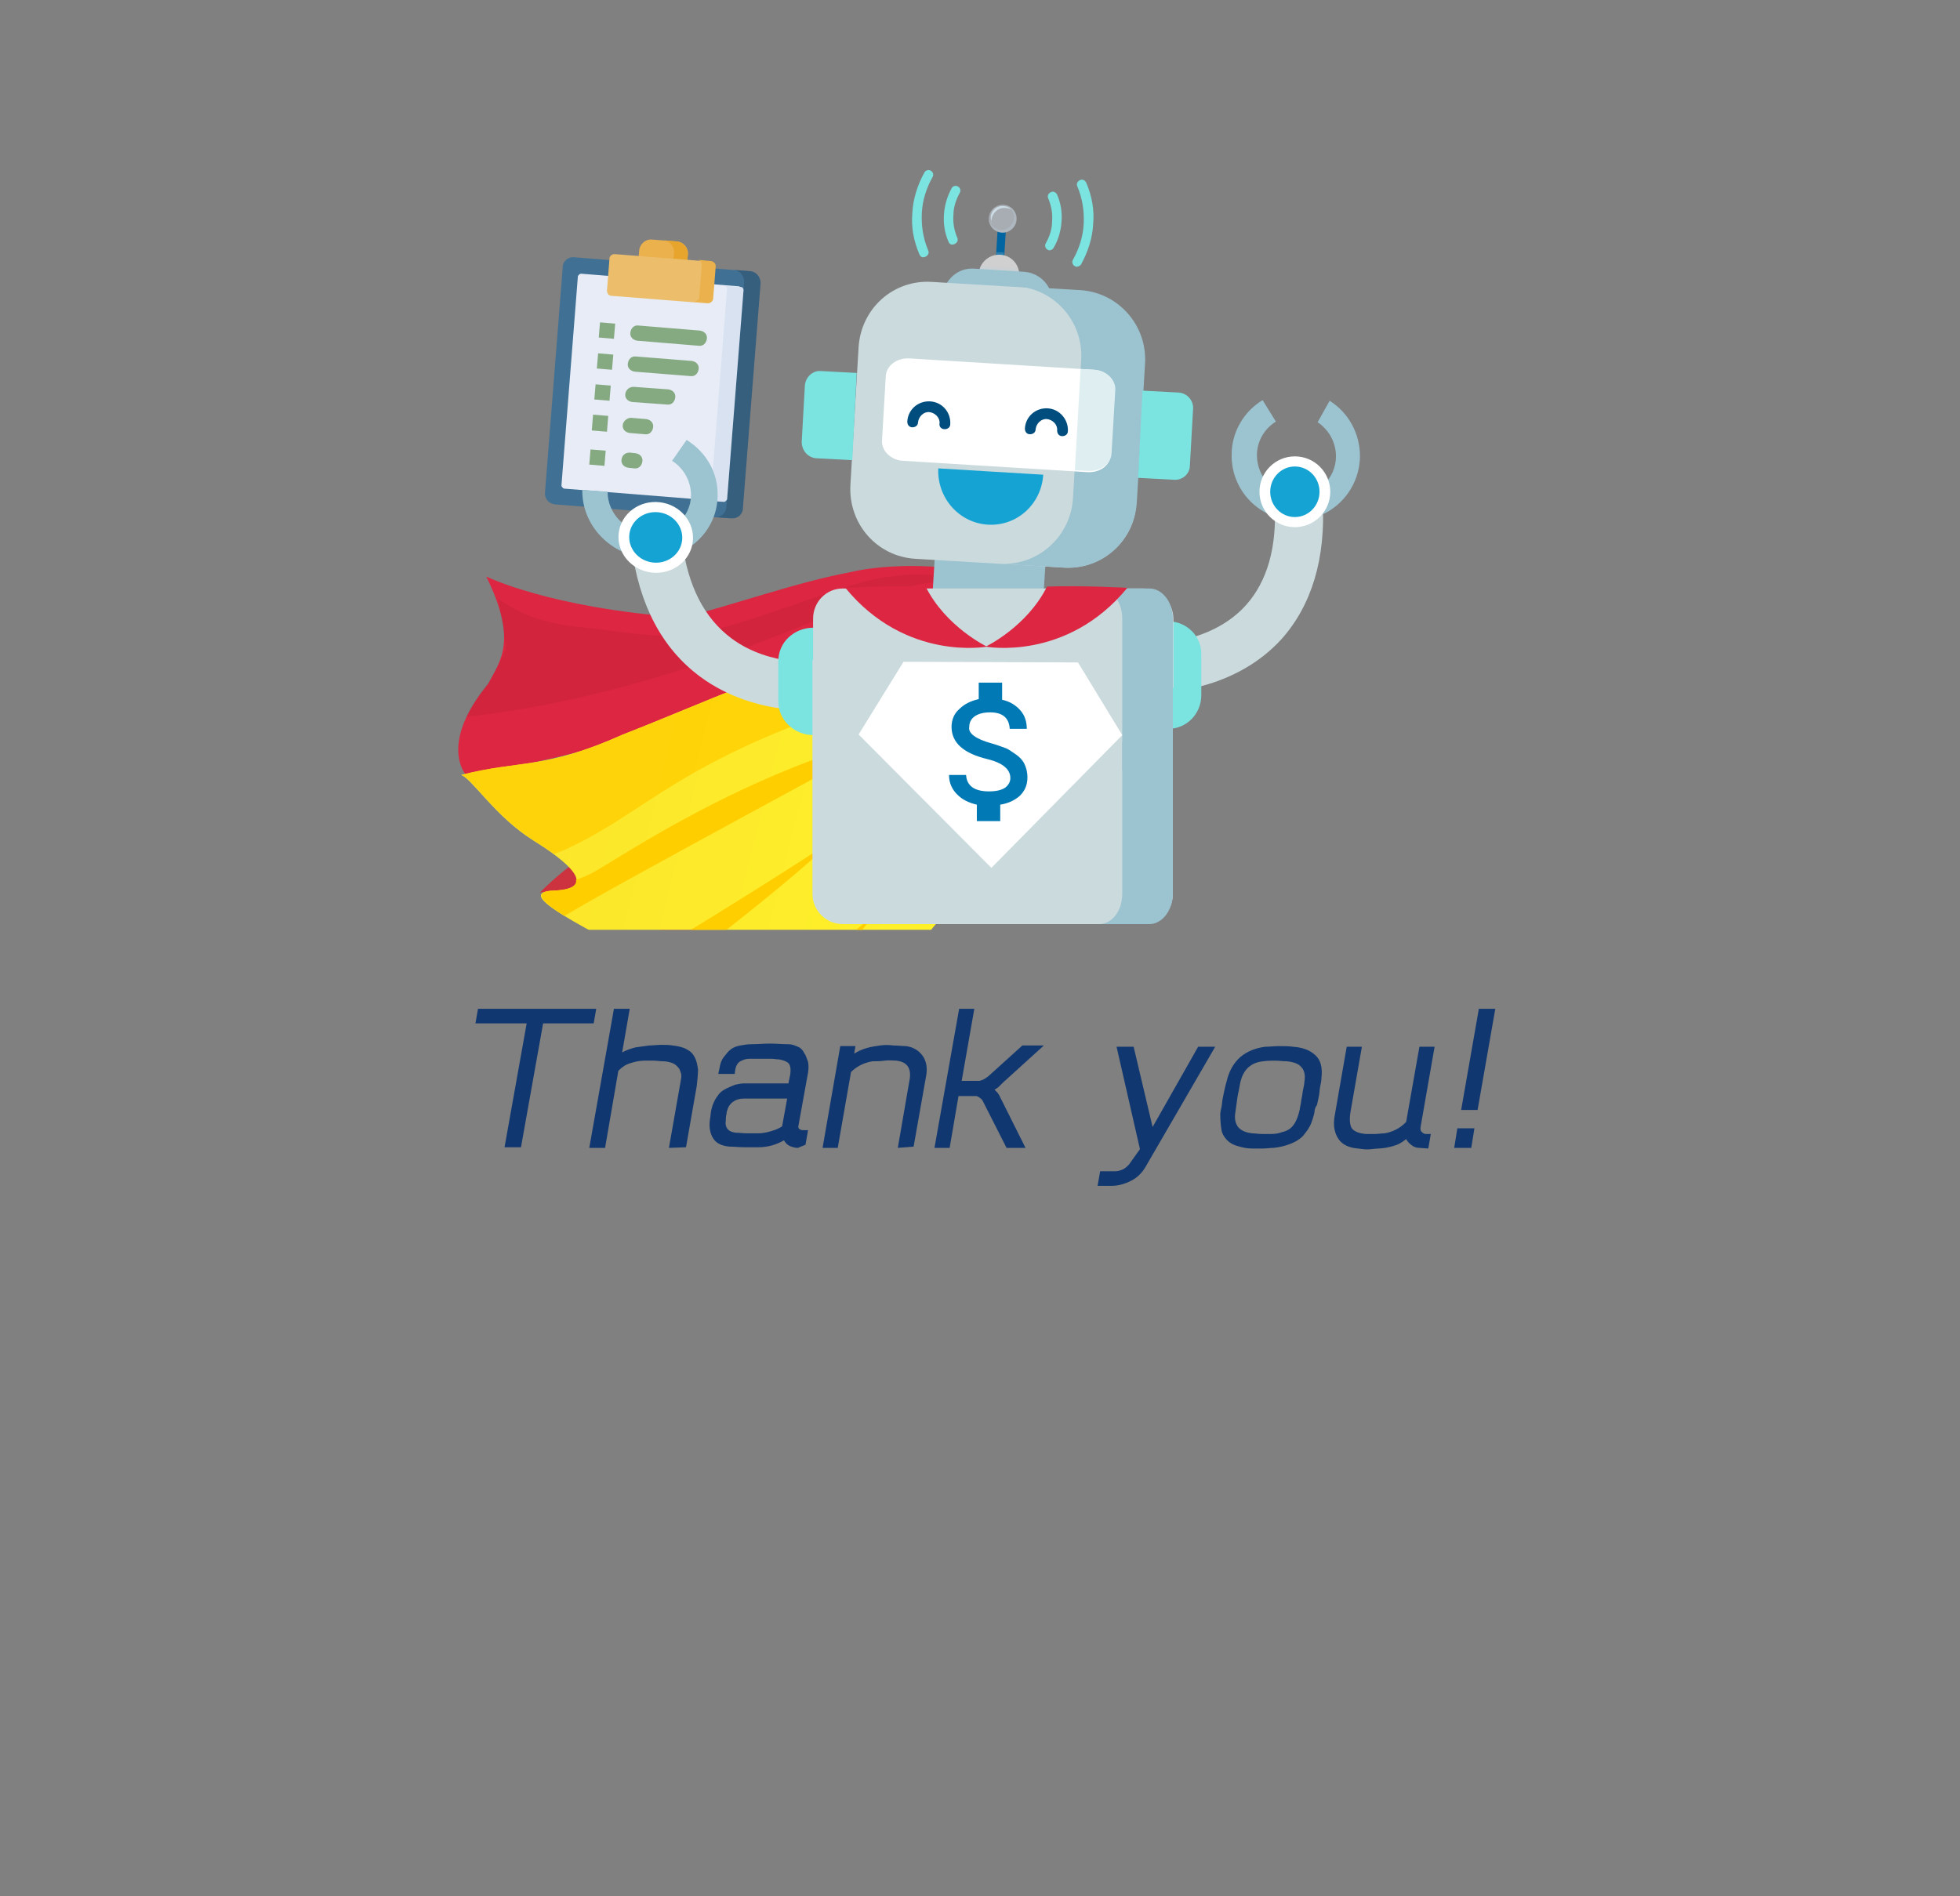 <?xml version="1.0" encoding="utf-8"?>
<!-- Generator: Adobe Illustrator 25.3.1, SVG Export Plug-In . SVG Version: 6.00 Build 0)  -->
<svg version="1.1" id="圖層_1" xmlns="http://www.w3.org/2000/svg" xmlns:xlink="http://www.w3.org/1999/xlink" x="0px" y="0px"
	 viewBox="0 0 310 300" style="enable-background:new 0 0 310 300;" xml:space="preserve">
<rect x="0" y="0" width="310" height="300" fill="#808080" stroke="none"/>
<style type="text/css">
	.st0{fill:#CCE5EA;fill-opacity:0;}
	.st1{fill:#10376F;}
	.st2{clip-path:url(#SVGID_2_);}
	.st3{fill:#DD2641;}
	.st4{opacity:5.000000e-02;}
	.st5{fill:#CC333E;}
	.st6{fill:url(#SVGID_3_);}
	.st7{fill:#FFCE00;}
	.st8{opacity:0.8;}
	.st9{fill:#407093;}
	.st10{fill:#E7ECF6;}
	.st11{fill:#365E7D;}
	.st12{fill:#D8E2F1;}
	.st13{fill:#EAB14D;}
	.st14{fill:#E7A52E;}
	.st15{fill:#ECBE6B;}
	.st16{fill:#85AA81;}
	.st17{fill:#0065A0;}
	.st18{opacity:0.3;fill:#9CC0D0;}
	.st19{fill:#D0D0D0;}
	.st20{opacity:0.3;fill:#BED0DA;}
	.st21{fill:#9CC3D0;}
	.st22{fill:#A8ADB4;}
	.st23{opacity:0.3;}
	.st24{fill:#BED0DA;}
	.st25{fill:#CCDCE4;}
	.st26{fill:#7BE3E0;}
	.st27{fill:#CBDADD;}
	.st28{fill:#FFFFFF;}
	.st29{fill:#DFEEF1;}
	.st30{fill-rule:evenodd;clip-rule:evenodd;fill:#004D7E;}
	.st31{fill-rule:evenodd;clip-rule:evenodd;fill:#15A3D3;}
	.st32{fill:#15A3D3;}
	.st33{fill:#0079B5;}
</style>
<g>
	<rect y="0.5" class="st0" width="310" height="300"/>
	<g>
		<path class="st1" d="M85.9,161.9l-3.5,19.6h-2.6l3.5-19.6h-8.1l0.4-2.3h18.7l-0.4,2.3H85.9z"/>
		<path class="st1" d="M105.8,181.6l1.9-10.8c0.1-0.5,0.1-0.9-0.1-1.3c-0.1-0.4-0.3-0.6-0.6-0.9s-0.6-0.4-0.9-0.5s-0.8-0.2-1.2-0.2
			c-0.5,0-1-0.1-1.5-0.1s-1,0-1.5,0c-0.8,0-1.6,0.2-2.2,0.4c-0.7,0.2-1.3,0.6-1.9,1.2l-2.1,12.2h-2.5l3.9-22h2.5l-1.2,6.9
			c0.7-0.4,1.4-0.6,2.1-0.8c0.7-0.1,1.5-0.2,2.2-0.3c0.6,0,1.2-0.1,1.9-0.1s1.2,0,1.8,0.1c0.9,0.1,1.7,0.3,2.2,0.6
			c0.6,0.3,1,0.7,1.3,1.3s0.4,1.2,0.5,1.9c0,0.8-0.1,1.6-0.2,2.6l-1.7,9.7L105.8,181.6L105.8,181.6z"/>
		<path class="st1" d="M126.2,181.6c-0.4,0-0.8-0.1-1.3-0.3c-0.4-0.2-0.7-0.5-0.9-0.9c-1.2,0.7-2.6,1.1-4,1.1c-0.7,0-1.5,0-2.3,0
			c-0.8,0-1.6-0.1-2.3-0.1c-1.2-0.1-2.1-0.5-2.6-1.3c-0.5-0.8-0.7-1.8-0.5-3.1c0.1-0.5,0.1-1,0.2-1.4c0.1-0.4,0.2-0.8,0.4-1.2
			c0.2-0.5,0.5-0.9,0.8-1.3s0.8-0.7,1.2-0.9s0.9-0.4,1.4-0.6c0.5-0.1,0.9-0.2,1.3-0.2h7.1l0.3-1.5c0.1-0.8,0-1.4-0.3-1.7
			c-0.3-0.3-0.9-0.5-1.5-0.6c-0.4,0-0.8-0.1-1.2-0.1c-0.4,0-0.9,0-1.3,0c-0.4,0-0.8,0-1.2,0c-0.4,0-0.7,0-1,0c-0.6,0-1,0.2-1.4,0.4
			s-0.7,0.7-0.8,1.3l-0.1,0.7h-2.6l0.2-0.9c0.1-0.7,0.3-1.3,0.7-1.8s0.7-0.9,1.1-1.2c0.4-0.3,0.9-0.5,1.5-0.6
			c0.6-0.1,1.1-0.2,1.7-0.2c1,0,2-0.1,3-0.1s1.9,0.1,2.9,0.1c0.6,0,1,0.2,1.5,0.4s0.8,0.6,1,1c0.3,0.4,0.4,0.9,0.6,1.4
			c0.1,0.5,0.1,1.1,0,1.7l-1.5,8.3c-0.1,0.3,0,0.5,0.1,0.6c0.2,0.1,0.3,0.2,0.6,0.2h0.8l-0.4,2.3L126.2,181.6L126.2,181.6z
			 M124.5,173.8h-6.8c-0.6,0-1.1,0.1-1.6,0.4s-0.8,0.7-1,1.2c-0.1,0.3-0.2,0.6-0.2,0.9c-0.1,0.3-0.1,0.6-0.1,0.9
			c-0.2,1.2,0.4,1.9,1.6,2c0.6,0,1.2,0.1,1.7,0.1s1.2,0,1.7,0c0.7,0,1.3-0.1,2-0.3s1.3-0.4,1.9-0.8L124.5,173.8z"/>
		<path class="st1" d="M142,181.6l1.9-11c0.1-0.8,0-1.5-0.4-2c-0.4-0.5-1-0.7-1.7-0.8c-0.5,0-1.2-0.1-1.9,0s-1.4,0.1-1.9,0.1
			c-1.2,0.2-2.4,0.7-3.4,1.7l-2.1,12h-2.4l2.8-16.1h2.4l-0.2,1.2c0.6-0.4,1.3-0.7,2-0.9c0.7-0.2,1.4-0.3,2.1-0.4
			c0.7-0.1,1.4-0.1,2.1,0c0.7,0,1.4,0.1,2,0.1c0.6,0.1,1,0.2,1.5,0.5s0.8,0.6,1.1,1s0.5,0.9,0.6,1.4c0.1,0.5,0.1,1.1,0,1.7l-2,11.3
			L142,181.6L142,181.6z"/>
		<path class="st1" d="M158.6,171.3c-0.2,0.2-0.4,0.4-0.6,0.6c-0.2,0.2-0.4,0.3-0.7,0.5c0.2,0.2,0.3,0.3,0.5,0.5
			c0.1,0.2,0.3,0.4,0.3,0.5l4.1,8.2h-3l-3.7-7.3c-0.1-0.2-0.2-0.4-0.5-0.6s-0.4-0.3-0.7-0.3h-2.7l-1.4,8.2h-2.4l3.9-22h2.4l-2,11.4
			h2.7c0.2,0,0.5-0.1,0.9-0.3c0.3-0.2,0.6-0.4,0.8-0.6l5.2-4.7h3.4L158.6,171.3z"/>
		<path class="st1" d="M181.3,184.4c-0.6,1.1-1.4,1.9-2.4,2.4c-1,0.5-2,0.8-3,0.8h-2.3l0.4-2.3h2.3c0.4,0,0.9-0.1,1.3-0.3
			c0.4-0.2,0.9-0.6,1.2-1.1l1.5-2.1l-3.7-16.2h2.7l3,12.7l7.2-12.7h2.7L181.3,184.4z"/>
		<path class="st1" d="M207.9,176c-0.2,0.8-0.4,1.5-0.7,2.1c-0.3,0.6-0.7,1.1-1.1,1.6c-0.6,0.6-1.3,1-2.1,1.3s-1.6,0.5-2.6,0.6
			c-0.5,0-1.1,0.1-1.7,0.1s-1.2,0-1.7,0c-0.9,0-1.6-0.2-2.3-0.4c-0.7-0.2-1.2-0.5-1.6-0.9c-0.4-0.4-0.8-1-0.9-1.6s-0.2-1.5-0.2-2.5
			c0-0.3,0.1-0.7,0.2-1.2c0.1-0.5,0.1-0.9,0.2-1.4s0.2-1,0.3-1.4c0.1-0.5,0.2-0.9,0.3-1.2c0.4-1.7,1.1-2.9,2.2-3.9
			c1.1-0.9,2.4-1.4,3.9-1.6c0.7,0,1.4-0.1,2.2-0.1s1.5,0,2.2,0.1c1.5,0.1,2.6,0.5,3.5,1.3c0.9,0.8,1.2,2,1,3.7
			c0,0.4-0.1,0.8-0.2,1.3c-0.1,0.5-0.1,1-0.2,1.5c-0.1,0.5-0.2,1-0.3,1.4C208,175.2,207.9,175.6,207.9,176z M206.3,171.2
			c0.2-1.1,0-1.9-0.5-2.4c-0.4-0.5-1.2-0.8-2.3-0.9c-0.6,0-1.2-0.1-1.8-0.1s-1.2,0-1.9,0.1c-1.1,0.1-1.9,0.5-2.5,1.1
			c-0.6,0.6-1,1.5-1.2,2.6c-0.1,0.7-0.3,1.4-0.4,2.1c-0.1,0.7-0.2,1.4-0.3,2.2c-0.2,1.1,0,1.9,0.5,2.5c0.5,0.5,1.2,0.8,2.2,0.9
			c0.4,0,0.9,0.1,1.5,0.1s1.1,0,1.5,0c0.6,0,1.2-0.1,1.7-0.3c0.5-0.1,0.9-0.3,1.3-0.6c0.6-0.5,1.1-1.4,1.4-2.7
			c0.1-0.3,0.1-0.6,0.2-1s0.1-0.8,0.2-1.2c0.1-0.4,0.1-0.8,0.2-1.2C206.2,171.9,206.3,171.5,206.3,171.2z"/>
		<path class="st1" d="M224.5,181.6c-0.4,0-0.8-0.1-1.2-0.4c-0.4-0.3-0.7-0.6-0.9-1c-0.6,0.5-1.1,0.8-1.7,1
			c-0.6,0.2-1.1,0.3-1.6,0.4c-0.7,0.1-1.4,0.1-2.2,0.2s-1.4,0-2.1-0.1c-1.4-0.1-2.5-0.6-3.1-1.5s-0.9-2.1-0.6-3.7l1.9-10.9h2.4
			l-1.8,10.3c-0.2,1.2-0.1,2.1,0.2,2.6c0.4,0.5,1.1,0.8,2.2,0.9c0.4,0,0.9,0,1.5,0c0.5,0,1-0.1,1.5-0.1c0.6-0.1,1.2-0.3,1.8-0.6
			c0.6-0.3,1.1-0.7,1.6-1.2l2.1-11.9h2.4l-2.2,12.6c-0.1,0.4,0,0.8,0.2,0.9c0.2,0.2,0.4,0.3,0.6,0.3h0.8l-0.4,2.3L224.5,181.6
			L224.5,181.6z"/>
		<path class="st1" d="M230,181.6l0.5-3.1h2.7l-0.5,3.1H230z M231.1,175.6l2.8-16h2.6l-2.8,16H231.1z"/>
	</g>
	<g>
		<defs>
			<rect id="SVGID_1_" x="66.3" y="12.4" width="160.7" height="134.7"/>
		</defs>
		<clipPath id="SVGID_2_">
			<use xlink:href="#SVGID_1_"  style="overflow:visible;"/>
		</clipPath>
		<g class="st2">
			<path class="st3" d="M76.9,91.2c0,0,10,5,31.1,6.5c8.4-2.1,18-5.6,26.6-7.2c0,0,12.1-3.2,28.2,2.1l-0.5,1.9l-2.9,2.9
				c0,0-58,21.4-85.7,25.2c0,0-4.4-4.8,3.5-14.4C79,104.7,82,101.5,76.9,91.2z"/>
			<g class="st4">
				<path d="M128.1,98.5c8.2-3.4,17.1-7.3,24.8-6.5c-4.9-1.6-11.3-1.5-17.5,0.4c-4.7,1.4-14,4.8-18.7,6.2
					c-7.5,2.3-11.2,2.4-19.9,1.2c-5.9-0.9-11.2-0.4-17.9-5c-0.3-0.2,1.4,7.9,1,8c-0.6,1.8-1.6,3.2-2.3,4.7c-1.8,2.2-3,4.2-3.9,5.9
					C91.7,111.5,110.4,105.8,128.1,98.5z"/>
			</g>
			<g>
				<path class="st5" d="M85.4,141.2c0,0,9.5-10,16.9-8.8c3.1,0.5-9.6,8.1-9.6,8.1L85.4,141.2z"/>
				<path class="st5" d="M96,153.6c0,0,8.5-9,13.8-7.6c2.8,0.8-7.9,8.4-7.9,8.4L96,153.6z"/>
				<polygon class="st5" points="111.1,163.4 116.8,156.1 117.7,167.1 				"/>
				
					<linearGradient id="SVGID_3_" gradientUnits="userSpaceOnUse" x1="97.889" y1="-15.715" x2="193.306" y2="-15.715" gradientTransform="matrix(0.97 0.243 -0.243 0.97 -24.471 108.73)">
					<stop  offset="0" style="stop-color:#FBE32B"/>
					<stop  offset="0.996" style="stop-color:#FFF42A"/>
				</linearGradient>
				<path class="st6" d="M162.8,98.9c-18.8-3.1-47.5,10.8-64.3,17.3c-12.5,5.6-16.3,4-25.6,6.4c1.7,0.5,5.4,6.6,11.5,10.4
					c5,3.1,10.7,7.6,3.1,7.9c-9.4,0.4,18.6,11.5,13,11.6c-7.6,0.2-5.2,3.6,4.5,5.2c9.7,1.5,13.3,7.8,6.7,5.9
					c-4.4-1.3,15.1,10.5,21.4,7.9c1.6-14.4,27.1-37.4,34.6-48.7c7.5-11.4,7.2-12.6,5.7-13.8C172,107.6,165.9,99.4,162.8,98.9z"/>
				<g>
					<path class="st7" d="M141.1,116.3c-23,5.7-42.6,19.1-46.9,21.5c-1,0.6-2,1-3.1,1.4c0.2,0.9-0.7,1.6-3.5,1.7
						c-3.6,0.1-1.7,1.9,1.7,4C96.9,140.2,142,116.1,141.1,116.3z"/>
					<path class="st7" d="M101.2,152c0.2,0.3,0,0.5-0.7,0.5c-6.3,0.1-5.7,2.5,0.1,4.2l2.5-0.6c0,0,19-14,28.7-23.2
						C116,143.2,102.3,151.3,101.2,152z"/>
					<path class="st7" d="M138,145l-21.8,17.5l-1.3,0.2c0.4,1-0.6,1.6-3.2,0.8c-2.4-0.7,2.3,2.5,8.1,5.1L138,145z"/>
					<g class="st8">
						<path class="st7" d="M106.8,124c17.7-10.9,39.5-16.4,61.5-20.9c-1.9-2.1-4-4-5.4-4.2c-18.8-3.1-47.5,10.8-64.3,17.3
							c-12.5,5.6-16.3,4-25.6,6.4c1.7,0.5,5.4,6.6,11.5,10.4c1.1,0.7,2.2,1.4,3.2,2.1C94.6,132.4,100.5,127.8,106.8,124z"/>
					</g>
				</g>
			</g>
		</g>
		<g class="st2">
			<g>
				<g>
					<path class="st9" d="M117.1,80.4l2.8-35.6c0.1-1-0.6-1.8-1.6-1.9l-27.5-2.2c-0.9-0.1-1.8,0.6-1.8,1.6l-2.8,35.6
						c-0.1,1,0.6,1.8,1.6,1.9l27.5,2.2C116.2,82.1,117.1,81.4,117.1,80.4z"/>
					<path class="st10" d="M114.7,78.9l2.6-33.1c0-0.2-0.2-0.4-0.4-0.5l-25-2c-0.2,0-0.4,0.2-0.5,0.4l-2.6,33.1
						c0,0.2,0.2,0.4,0.4,0.5l25,2C114.5,79.3,114.7,79.1,114.7,78.9z"/>
					<path class="st11" d="M118.7,42.9l-2.6-0.2c0.9,0.1,1.6,0.9,1.6,1.9l-2.8,35.6c-0.1,1-0.9,1.7-1.8,1.6l2.6,0.2
						c0.9,0.1,1.8-0.6,1.8-1.6l2.8-35.6C120.3,43.8,119.6,43,118.7,42.9z"/>
					<path class="st12" d="M117.2,45.4l-2.6-0.2c0.2,0,0.4,0.2,0.4,0.5l-2.6,33.1c0,0.2-0.2,0.4-0.5,0.4l2.6,0.2
						c0.2,0,0.4-0.2,0.5-0.4l2.6-33.1C117.6,45.6,117.4,45.4,117.2,45.4z"/>
					<path class="st13" d="M100.8,43l0.3-3.4c0.1-1,1-1.8,2-1.7l4,0.3c1,0.1,1.8,1,1.7,2l-0.3,3.4L100.8,43z"/>
					<path class="st14" d="M107.1,38.2l-2.2-0.2c1,0.1,1.8,1,1.7,2l-0.3,3.4l2.2,0.2l0.3-3.4C108.8,39.2,108.1,38.3,107.1,38.2z"/>
					<path class="st15" d="M111.9,48l-15.2-1.2c-0.4,0-0.7-0.4-0.7-0.8l0.4-5.1c0-0.4,0.4-0.7,0.8-0.7l15.2,1.2
						c0.4,0,0.7,0.4,0.7,0.8l-0.4,5.1C112.7,47.7,112.4,48,111.9,48z"/>
					<path class="st13" d="M112.5,41.3l-2.2-0.2c0.4,0,0.7,0.4,0.7,0.8l-0.4,5.1c0,0.4-0.4,0.7-0.8,0.7l2.2,0.2
						c0.4,0,0.8-0.3,0.8-0.7l0.4-5.1C113.2,41.7,112.9,41.4,112.5,41.3z"/>
					<g>
						<path class="st16" d="M101,51.5l9.7,0.8c0.7,0.1,1.2,0.6,1.1,1.3c-0.1,0.7-0.6,1.2-1.3,1.1l-9.7-0.8c-0.7-0.1-1.2-0.6-1.1-1.3
							S100.3,51.4,101,51.5z"/>
						<path class="st16" d="M94.9,51l2.4,0.2l-0.2,2.4l-2.4-0.2L94.9,51z"/>
						<path class="st16" d="M94.6,55.9l2.4,0.2l-0.2,2.4l-2.4-0.2L94.6,55.9z"/>
						<path class="st16" d="M94.2,60.8l2.4,0.2l-0.2,2.4L94,63.2L94.2,60.8z"/>
						<path class="st16" d="M93.8,65.6l2.4,0.2L96,68.3l-2.4-0.2L93.8,65.6z"/>
						<path class="st16" d="M93.4,71.1l2.4,0.2l-0.2,2.4l-2.4-0.2L93.4,71.1z"/>
						<path class="st16" d="M100.6,56.4l8.8,0.7c0.7,0.1,1.2,0.6,1.1,1.3c-0.1,0.7-0.6,1.2-1.3,1.1l-8.8-0.7
							c-0.7-0.1-1.2-0.6-1.1-1.3C99.4,56.8,99.9,56.3,100.6,56.4z"/>
						<path class="st16" d="M100.2,61.2l5.5,0.4c0.7,0.1,1.2,0.6,1.1,1.3c-0.1,0.7-0.6,1.2-1.3,1.1l-5.5-0.4
							c-0.7-0.1-1.2-0.6-1.1-1.3C99,61.7,99.5,61.2,100.2,61.2z"/>
						<path class="st16" d="M99.8,66.1l2.4,0.2c0.7,0.1,1.2,0.6,1.1,1.3c-0.1,0.7-0.6,1.2-1.3,1.1l-2.4-0.2
							c-0.7-0.1-1.2-0.6-1.1-1.3C98.6,66.6,99.2,66.1,99.8,66.1z"/>
						<path class="st16" d="M99.6,71.6l0.9,0.1c0.7,0.1,1.2,0.6,1.1,1.3c-0.1,0.7-0.6,1.2-1.3,1.1L99.4,74c-0.7-0.1-1.2-0.6-1.1-1.3
							S98.9,71.6,99.6,71.6z"/>
					</g>
				</g>
			</g>
			<g>
				<g>
					<g>
						<polygon class="st17" points="158.3,49.3 157,49.2 157.9,34.5 159.2,34.6 						"/>
						<path class="st18" d="M157.2,46.2c0.2,0.1,0.4,0.1,0.6,0.1c0.2,0,0.4,0,0.6,0l0.4-6.3c-0.2-0.1-0.4-0.1-0.6-0.1
							c-0.2,0-0.4,0-0.6,0L157.2,46.2z"/>
						<path class="st19" d="M158.2,40.3c-1.8-0.1-3.3,1.3-3.4,3c-0.1,1.8,1.2,3.3,3,3.4c1.8,0.1,3.3-1.3,3.4-3
							C161.3,41.9,160,40.4,158.2,40.3z"/>
						<path class="st20" d="M154.8,43.3c-0.1,1.8,1.2,3.3,3,3.4c1.8,0.1,3.3-1.3,3.4-3c0-0.4,0-0.9-0.2-1.2l-5.9-0.4
							C155,42.5,154.9,42.9,154.8,43.3z"/>
						<path class="st21" d="M162,43l-7.9-0.5c-2.6-0.2-4.8,1.8-5,4.4c-0.2,2.6,1.8,4.9,4.4,5l7.9,0.5c2.6,0.2,4.8-1.8,5-4.4
							C166.6,45.4,164.6,43.2,162,43z"/>
						<g>
							<ellipse class="st22" cx="158.6" cy="34.6" rx="2.2" ry="2.2"/>
							<g class="st23">
								<path class="st24" d="M158.7,32.4C158.7,32.4,158.6,32.4,158.7,32.4c1,0.1,1.7,1,1.7,2.1c-0.1,1.1-1,1.9-2.1,1.9
									c-1.1-0.1-1.9-1-1.9-2c0,0,0,0.1,0,0.1c-0.1,1.2,0.8,2.2,2,2.3c1.2,0.1,2.2-0.8,2.3-2C160.8,33.5,159.9,32.5,158.7,32.4z"/>
							</g>
							<path class="st25" d="M156.8,34.9c0.1-1.2,1.1-2.1,2.2-2c0.3,0,0.6,0.1,0.9,0.2c-0.3-0.3-0.7-0.5-1.2-0.5
								c-1.1-0.1-2,0.8-2,1.8c0,0.4,0.1,0.7,0.2,1C156.8,35.3,156.8,35.1,156.8,34.9z"/>
						</g>
						<g>
							<g>
								<path class="st26" d="M146,40.7c-0.3,0-0.5-0.2-0.6-0.5c-0.9-2.1-1.3-4.3-1.1-6.5c0.1-2.2,0.8-4.4,1.9-6.4
									c0.2-0.4,0.7-0.5,1-0.3c0.4,0.2,0.5,0.7,0.3,1c-1,1.8-1.6,3.7-1.7,5.7c-0.1,2,0.2,4,1,5.9c0.2,0.4,0,0.8-0.4,1
									C146.2,40.7,146.1,40.7,146,40.7z"/>
							</g>
							<g>
								<path class="st26" d="M150,34"/>
							</g>
							<g>
								<path class="st26" d="M167.1,35.1"/>
							</g>
							<g>
								<path class="st26" d="M170.3,42.2c-0.1,0-0.2,0-0.3-0.1c-0.4-0.2-0.5-0.7-0.3-1c1-1.8,1.6-3.7,1.7-5.7c0.1-2-0.2-4-1-5.9
									c-0.2-0.4,0-0.8,0.4-1c0.4-0.2,0.8,0,1,0.4c0.9,2.1,1.3,4.3,1.1,6.5c-0.1,2.2-0.8,4.4-1.9,6.4
									C170.9,42,170.6,42.2,170.3,42.2z"/>
							</g>
							<g>
								<path class="st26" d="M150.6,38.7c-0.3,0-0.5-0.2-0.6-0.5c-0.6-1.4-0.8-2.8-0.7-4.3c0.1-1.4,0.5-2.8,1.2-4.1
									c0.2-0.4,0.7-0.5,1-0.3c0.4,0.2,0.5,0.7,0.3,1c-0.6,1.1-1,2.3-1,3.5c-0.1,1.2,0.1,2.4,0.6,3.6c0.2,0.4,0,0.8-0.4,1
									C150.8,38.7,150.7,38.7,150.6,38.7z"/>
							</g>
							<g>
								<path class="st26" d="M166,39.6c-0.1,0-0.2,0-0.3-0.1c-0.4-0.2-0.5-0.7-0.3-1c0.6-1.1,1-2.2,1-3.5c0.1-1.2-0.1-2.4-0.6-3.6
									c-0.2-0.4,0-0.8,0.4-1c0.4-0.2,0.8,0,1,0.4c0.6,1.4,0.8,2.8,0.7,4.2c-0.1,1.5-0.5,2.9-1.2,4.1
									C166.5,39.5,166.2,39.6,166,39.6z"/>
							</g>
						</g>
					</g>
					<g>
						<path class="st21" d="M148.2,82.5l17.5,1.1l-1.3,21l-17.5-1.1L148.2,82.5z"/>
					</g>
					<g>
						<g>
							<g>
								<path class="st27" d="M168.3,89.8l-23.6-1.4c-6-0.4-10.5-5.5-10.2-11.6l1.3-21.9c0.4-6.1,5.5-10.7,11.6-10.3l23.4,1.4
									c6,0.4,10.6,5.6,10.2,11.7l-1.3,21.9C179.5,85.5,174.3,90.1,168.3,89.8L168.3,89.8z"/>
								<path class="st21" d="M170.9,45.9l-10.1-0.6c6,0.4,10.6,5.6,10.2,11.7l-1.3,21.9c-0.4,6-5.5,10.6-11.5,10.3l10.1,0.6
									c6,0.4,11.1-4.2,11.5-10.3l1.3-21.9C181.5,51.5,176.9,46.3,170.9,45.9L170.9,45.9z"/>
								<g>
									<path class="st26" d="M134.8,72.8l-5.7-0.3c-1.3-0.1-2.3-1.2-2.3-2.6l0.5-8.9c0.1-1.3,1.2-2.4,2.5-2.3l5.7,0.3L134.8,72.8z
										"/>
									<path class="st26" d="M180,75.6l5.7,0.3c1.3,0.1,2.5-0.9,2.5-2.3l0.5-8.9c0.1-1.3-0.9-2.5-2.3-2.6l-5.7-0.3L180,75.6z"/>
								</g>
							</g>
						</g>
					</g>
					<path class="st28" d="M172,74.7l-29.2-1.8c-1.9-0.1-3.4-1.6-3.3-3.2l0.6-10.2c0.1-1.7,1.8-2.9,3.7-2.8l29.2,1.8
						c1.9,0.1,3.4,1.6,3.3,3.2l-0.6,10.2C175.6,73.6,174,74.8,172,74.7L172,74.7z"/>
					<path class="st29" d="M170.9,58.6L170,74.4l2.1,0.1c1.9,0.1,3.6-1.1,3.7-2.7l0.6-10.1c0.1-1.6-1.4-3.1-3.3-3.2l-2.1-0.1
						C170.9,58.5,170.9,58.5,170.9,58.6L170.9,58.6z"/>
					<g>
						<path class="st30" d="M165.7,64.6c-1.9-0.1-3.5,1.3-3.6,3.2c0,0.5,0.3,0.9,0.8,0.9c0.5,0,0.9-0.3,0.9-0.8
							c0.1-0.9,0.9-1.7,1.8-1.6s1.7,0.9,1.6,1.8c0,0.5,0.3,0.9,0.8,0.9c0.5,0,0.9-0.3,0.9-0.8C169,66.4,167.6,64.7,165.7,64.6z"/>
						<path class="st30" d="M149.4,67.9c0.5,0,0.9-0.3,0.9-0.8c0.1-1.9-1.3-3.5-3.2-3.6c-1.9-0.1-3.5,1.3-3.6,3.2
							c0,0.5,0.3,0.9,0.8,0.9c0.5,0,0.9-0.3,0.9-0.8c0.1-0.9,0.9-1.7,1.8-1.6s1.7,0.9,1.6,1.8C148.5,67.5,148.9,67.9,149.4,67.9z"/>
					</g>
					<path class="st31" d="M156.2,83c4.6,0.3,8.5-3.2,8.8-7.9l-16.6-1C148.2,78.8,151.7,82.7,156.2,83z"/>
				</g>
				<g>
					<g>
						<path class="st27" d="M201.6,79.6l7.6-0.4c0.5,9.1-1.7,16.5-6.5,21.9c-7.2,7.9-17.5,8.3-18,8.3l-0.1-3.9l-0.1-3.9
							c0.1,0,7.7-0.4,12.6-5.9C200.4,92,202,86.6,201.6,79.6z"/>
						<path class="st26" d="M184.8,98.3L184.8,98.3v17l0,0c2.9,0,5.2-2.4,5.2-5.3v-6.4C190.1,100.7,187.7,98.3,184.8,98.3z"/>
						<path class="st21" d="M210.3,63.4c3,1.9,4.8,5.2,4.8,8.8c-0.1,5.7-4.7,10.2-10.3,10.1c-5.6-0.1-10.1-4.7-10-10.4
							c0-3.5,1.9-6.8,4.9-8.6l2.1,3.4c-1.8,1.1-3,3.1-3,5.3c0,3.5,2.7,6.3,6.2,6.4c3.4,0,6.3-2.7,6.3-6.2c0-2.2-1.1-4.2-2.9-5.4
							L210.3,63.4z"/>
						<g>
							<ellipse class="st28" cx="204.8" cy="77.8" rx="5.6" ry="5.6"/>
							<ellipse class="st32" cx="204.8" cy="77.8" rx="3.9" ry="4"/>
						</g>
					</g>
				</g>
				<g>
					<g>
						<path class="st27" d="M107.9,85.8l-8,0.8c1.2,9.1,4.8,16,10.9,20.5c9,6.6,19.8,5.2,20.3,5.2l-0.6-3.8l-0.6-3.8
							c-0.1,0-8,0.9-14.2-3.7C111.4,97.8,108.8,92.7,107.9,85.8z"/>
						<path class="st26" d="M128.7,99.3L128.7,99.3v17l0,0c-3.1,0-5.6-2.4-5.6-5.3v-6.4C123.1,101.6,125.6,99.3,128.7,99.3z"/>
						<path class="st21" d="M92.1,77.5C92,83.2,96.7,88,102.6,88.3c5.9,0.3,10.8-4.1,10.9-9.8c0.1-3.6-1.7-6.9-4.9-8.9l-2.3,3.3
							c1.9,1.2,3,3.3,3,5.5c-0.1,3.5-3.1,6.2-6.7,6c-3.6-0.2-6.5-3.1-6.5-6.6"/>
						<g>
							
								<ellipse transform="matrix(0.116 -0.993 0.993 0.116 7.279 178.133)" class="st28" cx="103.7" cy="85" rx="5.6" ry="5.9"/>
							
								<ellipse transform="matrix(0.116 -0.993 0.993 0.116 7.279 178.133)" class="st32" cx="103.7" cy="85" rx="4" ry="4.2"/>
						</g>
					</g>
				</g>
				<path class="st27" d="M180.8,93.1h-47.5c-2.6,0-4.7,2.1-4.7,4.8v10.9h57V97.8C185.5,95.2,183.4,93.1,180.8,93.1L180.8,93.1z"/>
				<path class="st27" d="M133.3,146.2h47.5c2.6,0,4.7-2.1,4.7-4.8v-37h-57v37C128.5,144,130.6,146.2,133.3,146.2L133.3,146.2z"/>
				<path class="st21" d="M181.8,93.1h-8c2.1,0,3.7,2.1,3.7,4.8v24h8v-24C185.5,95.2,183.8,93.1,181.8,93.1L181.8,93.1z"/>
				<path class="st21" d="M181.8,146.2h-8c2.1,0,3.7-2.1,3.7-4.8v-24h8v24C185.5,144,183.8,146.2,181.8,146.2L181.8,146.2z"/>
				<g>
					<g>
						<path class="st28" d="M177.5,116.3l-7-11.5l-27.6-0.1l-7.1,11.5l21,21.1L177.5,116.3z"/>
					</g>
					<path class="st33" d="M156.8,117.6c0.8,0.2,1.5,0.5,2.1,0.7s1.1,0.6,1.7,1s1.1,0.9,1.4,1.5c0.3,0.6,0.5,1.3,0.5,2.2
						c0,1.2-0.4,2.1-1.2,2.9c-0.8,0.7-1.8,1.2-3.1,1.4l0,2.6l-3.7,0l0-2.6c-1.3-0.3-2.3-0.8-3.1-1.6c-0.8-0.8-1.3-1.8-1.3-3.1l2.7,0
						c0.1,1.7,1.3,2.6,3.6,2.6c1.2,0,2-0.2,2.6-0.6c0.5-0.4,0.8-0.9,0.8-1.5c0-1.4-1.2-2.4-3.6-3c-3.8-0.9-5.7-2.6-5.7-5.1
						c0-1.1,0.4-2.1,1.2-2.8c0.8-0.8,1.8-1.3,3.1-1.6l0-2.6l3.7,0l0,2.7c1.3,0.3,2.2,0.9,2.9,1.7s1,1.8,1,2.9l-2.7,0
						c-0.1-1.7-1.1-2.6-3.1-2.6c-1,0-1.8,0.2-2.4,0.6s-0.9,1-0.9,1.7C153.1,116,154.3,116.9,156.8,117.6z"/>
				</g>
			</g>
			<g>
				<path class="st3" d="M133.7,93c0,0,6.9-0.4,12.7-0.2c3.2,6.4,9.7,9.5,9.7,9.5S143.3,104.7,133.7,93z"/>
				<path class="st3" d="M178.3,93c0,0-6.9-0.4-12.7-0.2c-3.2,6.4-9.7,9.5-9.7,9.5S168.7,104.7,178.3,93z"/>
			</g>
		</g>
	</g>
</g>
</svg>
